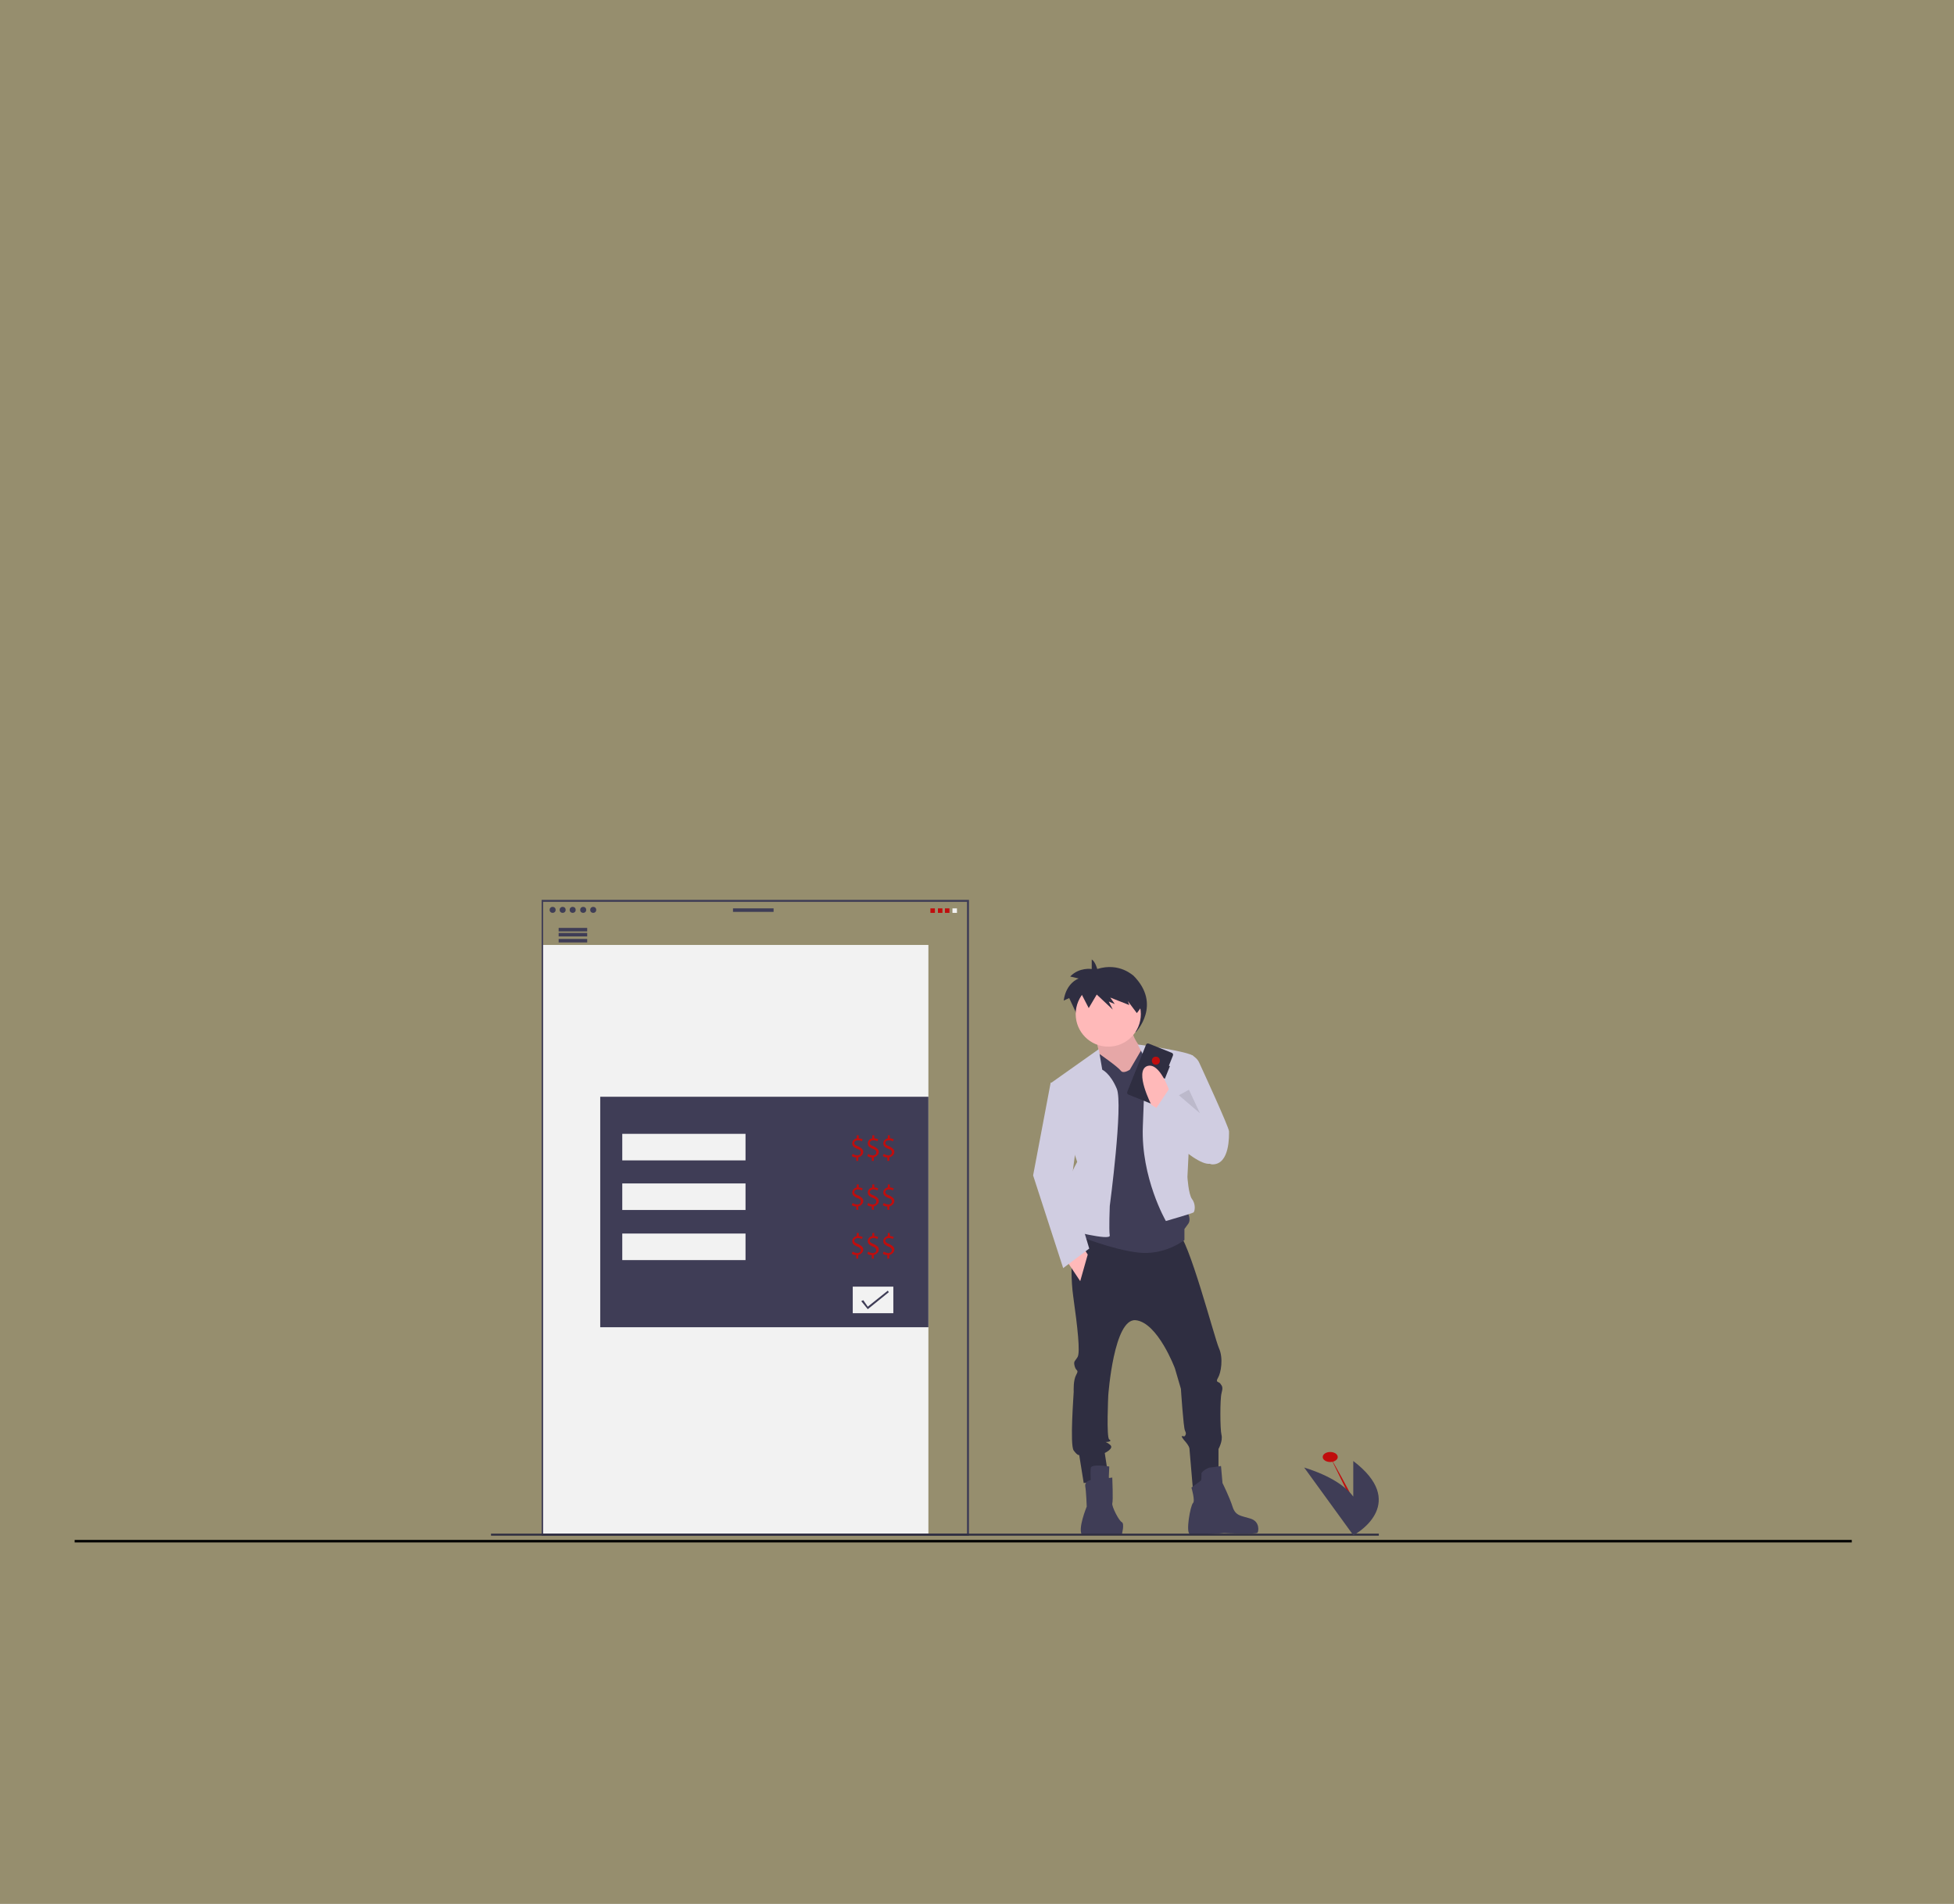 <?xml version="1.0" encoding="utf-8"?>
<!-- Generator: Adobe Illustrator 27.2.0, SVG Export Plug-In . SVG Version: 6.00 Build 0)  -->
<svg version="1.1" id="Layer_1" xmlns="http://www.w3.org/2000/svg" xmlns:xlink="http://www.w3.org/1999/xlink" x="0px" y="0px"
	 viewBox="0 0 390 380" style="enable-background:new 0 0 390 380;" xml:space="preserve">
<rect x="0" y="0" width="390" height="380" fill="#808080" stroke="none"/>
<style type="text/css">
	.st0{opacity:0.2;fill:#F1CB2B;enable-background:new    ;}
	.st1{fill:none;stroke:#000000;stroke-width:0.5;stroke-miterlimit:10;}
	.st2{fill:#C00D0D;}
	.st3{fill:#F2F2F2;}
	.st4{fill:#3F3D56;}
	.st5{fill:#2F2E41;}
	.st6{fill:#FFB9B9;}
	.st7{opacity:0.1;enable-background:new    ;}
	.st8{fill:#D0CDE1;}
</style>
<rect y="0" class="st0" width="390" height="380"/>
<line class="st1" x1="14.9" y1="307.6" x2="369.6" y2="307.6"/>
<ellipse class="st2" cx="265.5" cy="290.8" rx="1.5" ry="1"/>
<path class="st2" d="M265.5,290.8c0,0,7,12.1,6.8,13.9"/>
<rect x="108.3" y="188.6" class="st3" width="77" height="117.7"/>
<path class="st4" d="M193.4,306.5h-85.3V179.6h85.3V306.5z M108.4,306.1H193V180h-84.6V306.1z"/>
<path class="st5" d="M219,193.4c0,0-0.4-1.5-1.1-1.9v1.9c0,0-2.5-0.4-4.3,1.5l1.7,0.4c0,0-2.5,0.8-3,4.4l1.1-0.5l2.8,6l1.8-3.3
	l3.6,3.6l-0.8-2l1.4,0.6l-0.9-1.6l4.2,1.9l-0.3-1l1.5,2.6c0,0,5.3-5.5-0.5-11.3C226.2,194.8,223.5,192,219,193.4z"/>
<path class="st6" d="M218.6,206.9c0,0,1.6,5.9,1.1,6.8c-0.5,0.8,4.6,5,4.6,5l4.9-0.9l0.3-6.8c0,0-4.4-3.7-3.4-6.6L218.6,206.9z"/>
<path class="st7" d="M218.6,206.9c0,0,1.6,5.9,1.1,6.8c-0.5,0.8,4.6,5,4.6,5l4.9-0.9l0.3-6.8c0,0-4.4-3.7-3.4-6.6L218.6,206.9z"/>
<path class="st5" d="M214.5,244.5c0,0-1.2,7.8-0.3,14.2c0.9,6.4,1.4,11.1,0.9,12.1c-0.5,0.9-0.9,0.8-0.6,1.9
	c0.3,1.1,0.9,0.6,0.3,1.7c-0.6,1.1-0.5,3-0.5,3.4c0,0.5-0.8,10.6,0,11.7c0.8,1.1,1.1,0.9,1.1,0.9l0.9,5.6l5-0.8l-0.8-5.2
	c0,0,1.9-0.9,1.1-1.6c-0.8-0.7-1.2-0.6-0.8-0.6c0.5,0,1.2-0.2,0.6-0.5c-0.6-0.3-0.2-8.8-0.2-8.8s1.1-15.5,5.5-15
	c4.4,0.5,7.8,9.6,7.8,9.6l1.2,4.1c0,0,0.5,7.7,0.8,8.3c0.3,0.6,0.2,0.8,0,1.1c-0.2,0.3-1.2-0.5-0.2,0.8c1.1,1.2,1.1,1.7,1.1,1.7
	l0.7,8.2l5.1-3.2v-4.9c0,0,0.9-1.6,0.6-2.8c-0.3-1.2-0.3-7.2,0-8.3c0.3-1.1,0.2-1.4-0.2-1.9c-0.3-0.5-1.1-0.2-0.5-1.2
	s1.1-3.9,0.2-5.9c-0.9-2-6.1-22.1-8.3-23.2C233.1,244.9,214.5,244.5,214.5,244.5z"/>
<path class="st4" d="M221.4,292.7c0,0-3.6-0.6-3.7,0.3s0,2.4,0,2.4s-1.2,0.2-1.1,1.2c0.2,1.1,0.3,4.1,0.3,4.1s-1.9,4.6-0.9,5.7
	c0,0,2.1-0.1,3.4-0.1h4.5c0,0,0.6-2.2,0-2.5s-2-3.1-1.9-3.7c0.2-0.6,0-5.2,0-5.2l-0.7,0.1L221.4,292.7z"/>
<path class="st4" d="M239.7,295.5l-1.9,1.4c0,0,0.8,2.7,0.3,3.1c-0.5,0.5-1.5,5.9-0.6,6.2c0.9,0.3,6.8-0.2,6.8-0.2s6.5,0.3,6.7-0.1
	c0.2-0.3,0.5-2.2-1.4-2.8c-1.9-0.6-3-0.5-3.6-2.4c-0.6-1.9-2-4.7-2-4.7l-0.3-3.4c0,0-1.9,0.3-2.2,0.3c-0.3,0-1.9,0.8-1.7,1.4
	C239.8,294.8,239.8,295.2,239.7,295.5z"/>
<circle class="st6" cx="221.2" cy="202.4" r="6.5"/>
<path class="st4" d="M225.5,213.5l2.4-4.1c0,0,5.5-0.3,5.8,0.4c0.3,0.6,3,31.6,3,31.6s1.2,1.7,0.5,2.8l-0.8,1.1v2.2
	c0,0-3.9,3.1-9.2,2.5s-12.1-3.4-12.1-3.4l1.4-8.8l-0.2-25.9l3.2-1.5c0,0,3.6,2.5,4.2,3.3C224.2,214.4,225.5,213.5,225.5,213.5z"/>
<path class="st8" d="M220,213.5l-0.7-4.1l-9.6,6.8l5.3,15.7c0,0-3.3,5.9-2.7,8.1c0.6,2.2,0.9,5.5,0.9,5.5s8.4,2.2,8.3,1.1
	c-0.2-1.1,0-5.9,0-5.9s2.7-20.3,1.4-23.4S220,213.5,220,213.5z"/>
<path class="st8" d="M228.6,211.4l-1.5-2.9c0-0.1,10.5,1.4,11.1,2.3l-1.2,24.1c0,0,0.2,3.4,0.9,4.4c0.8,1,0.6,2.5,0.3,2.7
	c-0.3,0.2-5.5,1.7-5.5,1.7s-5-8.6-4.6-18.9S228.6,211.4,228.6,211.4z"/>
<path class="st8" d="M236.3,211l1.6-0.4c0.7,0.4,1.2,0.9,1.5,1.6c0.5,1.1,5.9,12.8,5.9,13.6s0.2,6.6-3.3,6.6
	c-3.4,0-6.1-14.7-6.1-14.7L236.3,211z"/>
<polygon class="st6" points="212.8,251.5 215.6,255.7 217.1,250.4 216.1,248.8 "/>
<polygon class="st8" points="211.1,216.3 209.7,216.1 206.2,234.6 212.2,253.1 217.4,249.2 213.7,236.8 215,227.2 "/>
<path class="st5" d="M228.1,200.5c-0.9-3.1-3.5-5.4-6.8-5.4c-2.3,0-4.4,1.2-5.6,3l1.6,3.1l1.6-2.7l3.2,3l-0.8-1.6l1.2,0.5l-0.9-1.3
	l3.8,1.5l-0.3-0.8l1.8,2.4C227.4,201.6,227.7,201.1,228.1,200.5z"/>
<polygon class="st7" points="235.3,218.6 239.5,222.2 237.3,217.5 "/>
<path class="st5" d="M233.5,212.8l-0.2-0.1l0.8-2c0.1-0.3,0-0.5-0.3-0.6l0,0l-4.5-1.8c-0.3-0.1-0.5,0-0.6,0.3l0,0l-3.7,9.3
	c-0.1,0.3,0,0.5,0.3,0.6l4.5,1.8c0.3,0.1,0.5,0,0.6-0.3l0,0l1.9-4.8l0.2,0.1L233.5,212.8z"/>
<circle class="st2" cx="230.7" cy="211.7" r="0.8"/>
<path class="st6" d="M233.5,218c0,0-2-6.2-4.6-5.2c-2.5,1.1,0.9,7.7,0.9,7.7l2.2,1.4L233.5,218z"/>
<path class="st8" d="M244.3,226l-11-8.6l-3.9,5.8c0,0,10.3,11,12.7,8.8C244.4,229.7,244.3,226,244.3,226z"/>
<rect x="98" y="306.1" class="st5" width="177.2" height="0.4"/>
<circle class="st4" cx="110.3" cy="181.6" r="0.6"/>
<circle class="st4" cx="112.3" cy="181.6" r="0.6"/>
<circle class="st4" cx="114.3" cy="181.6" r="0.6"/>
<circle class="st4" cx="116.4" cy="181.6" r="0.6"/>
<circle class="st4" cx="118.4" cy="181.6" r="0.6"/>
<rect x="146.3" y="181.3" class="st4" width="8.1" height="0.7"/>
<rect x="111.5" y="185.2" class="st4" width="5.7" height="0.7"/>
<rect x="111.5" y="186.2" class="st4" width="5.7" height="0.7"/>
<rect x="111.5" y="187.4" class="st4" width="5.7" height="0.7"/>
<rect x="119.8" y="218.9" class="st4" width="65.5" height="46"/>
<rect x="124.2" y="226.3" class="st3" width="24.6" height="5.3"/>
<rect x="170.2" y="256.8" class="st3" width="8.1" height="5.3"/>
<rect x="124.2" y="236.2" class="st3" width="24.6" height="5.3"/>
<rect x="124.2" y="246.2" class="st3" width="24.6" height="5.3"/>
<path class="st2" d="M170.9,231.6V231c-0.4,0-0.7-0.1-0.9-0.3l0.2-0.4c0.3,0.2,0.6,0.3,0.9,0.3c0.5,0,0.7-0.3,0.7-0.6
	c0-0.4-0.3-0.6-0.7-0.7c-0.6-0.3-1-0.5-1-1.1c0-0.5,0.4-0.9,0.9-1v-0.6h0.4v0.6c0.3,0,0.6,0.1,0.8,0.2l-0.2,0.4
	c-0.3-0.2-0.5-0.2-0.8-0.2c-0.5,0-0.7,0.3-0.7,0.5c0,0.3,0.2,0.5,0.8,0.7c0.6,0.3,1,0.6,1,1.1c0,0.5-0.4,0.9-1,1.1v0.7h-0.4V231.6z"
	/>
<path class="st2" d="M174,231.6V231c-0.4,0-0.7-0.1-0.9-0.3l0.2-0.4c0.3,0.2,0.6,0.3,0.9,0.3c0.5,0,0.7-0.3,0.7-0.6
	c0-0.4-0.3-0.6-0.7-0.7c-0.6-0.3-1-0.5-1-1.1c0-0.5,0.4-0.9,0.9-1v-0.6h0.4v0.6c0.3,0,0.6,0.1,0.8,0.2l-0.2,0.4
	c-0.3-0.2-0.5-0.2-0.8-0.2c-0.5,0-0.7,0.3-0.7,0.5c0,0.3,0.2,0.5,0.8,0.7c0.6,0.3,1,0.6,1,1.1c0,0.5-0.4,0.9-1,1.1v0.7H174V231.6z"
	/>
<path class="st2" d="M177.1,231.6V231c-0.4,0-0.7-0.1-0.9-0.3l0.2-0.4c0.3,0.2,0.6,0.3,0.9,0.3c0.5,0,0.7-0.3,0.7-0.6
	c0-0.4-0.3-0.6-0.7-0.7c-0.6-0.3-1-0.5-1-1.1c0-0.5,0.4-0.9,0.9-1v-0.6h0.4v0.6c0.3,0,0.6,0.1,0.8,0.2l-0.2,0.4
	c-0.3-0.2-0.5-0.2-0.8-0.2c-0.5,0-0.7,0.3-0.7,0.5c0,0.3,0.2,0.5,0.8,0.7c0.6,0.3,1,0.6,1,1.1c0,0.5-0.4,0.9-1,1.1v0.7h-0.4V231.6z"
	/>
<path class="st2" d="M170.9,241.4v-0.6c-0.4,0-0.7-0.1-0.9-0.3l0.2-0.4c0.3,0.2,0.6,0.3,0.9,0.3c0.5,0,0.7-0.3,0.7-0.6
	c0-0.4-0.3-0.6-0.7-0.7c-0.6-0.3-1-0.5-1-1.1c0-0.5,0.4-0.9,0.9-1v-0.6h0.4v0.6c0.3,0,0.6,0.1,0.8,0.2l-0.2,0.4
	c-0.3-0.2-0.5-0.2-0.8-0.2c-0.5,0-0.7,0.3-0.7,0.5c0,0.3,0.2,0.5,0.8,0.7c0.6,0.3,1,0.6,1,1.1c0,0.5-0.4,0.9-1,1.1v0.7L170.9,241.4z
	"/>
<path class="st2" d="M174,241.4v-0.6c-0.4,0-0.7-0.1-0.9-0.3l0.2-0.4c0.3,0.2,0.6,0.3,0.9,0.3c0.5,0,0.7-0.3,0.7-0.6
	c0-0.4-0.3-0.6-0.7-0.7c-0.6-0.3-1-0.5-1-1.1c0-0.5,0.4-0.9,0.9-1v-0.6h0.4v0.6c0.3,0,0.6,0.1,0.8,0.2l-0.2,0.4
	c-0.3-0.2-0.5-0.2-0.8-0.2c-0.5,0-0.7,0.3-0.7,0.5c0,0.3,0.2,0.5,0.8,0.7c0.6,0.3,1,0.6,1,1.1c0,0.5-0.4,0.9-1,1.1v0.7L174,241.4z"
	/>
<path class="st2" d="M177.1,241.4v-0.6c-0.4,0-0.7-0.1-0.9-0.3l0.2-0.4c0.3,0.2,0.6,0.3,0.9,0.3c0.5,0,0.7-0.3,0.7-0.6
	c0-0.4-0.3-0.6-0.7-0.7c-0.6-0.3-1-0.5-1-1.1c0-0.5,0.4-0.9,0.9-1v-0.6h0.4v0.6c0.3,0,0.6,0.1,0.8,0.2l-0.2,0.4
	c-0.3-0.2-0.5-0.2-0.8-0.2c-0.5,0-0.7,0.3-0.7,0.5c0,0.3,0.2,0.5,0.8,0.7c0.6,0.3,1,0.6,1,1.1c0,0.5-0.4,0.9-1,1.1v0.7L177.1,241.4z
	"/>
<path class="st2" d="M170.9,251.1v-0.6c-0.4,0-0.7-0.1-0.9-0.3l0.2-0.4c0.3,0.2,0.6,0.3,0.9,0.3c0.5,0,0.7-0.3,0.7-0.6
	s-0.3-0.6-0.7-0.7c-0.6-0.3-1-0.5-1-1.1c0-0.5,0.4-0.9,0.9-1v-0.6h0.4v0.6c0.3,0,0.6,0.1,0.8,0.2l-0.2,0.4c-0.3-0.2-0.5-0.2-0.8-0.2
	c-0.5,0-0.7,0.3-0.7,0.5c0,0.3,0.2,0.5,0.8,0.7c0.6,0.3,1,0.6,1,1.1c0,0.5-0.4,0.9-1,1.1v0.7h-0.4V251.1z"/>
<path class="st2" d="M174,251.1v-0.6c-0.4,0-0.7-0.1-0.9-0.3l0.2-0.4c0.3,0.2,0.6,0.3,0.9,0.3c0.5,0,0.7-0.3,0.7-0.6
	s-0.3-0.6-0.7-0.7c-0.6-0.3-1-0.5-1-1.1c0-0.5,0.4-0.9,0.9-1v-0.6h0.4v0.6c0.3,0,0.6,0.1,0.8,0.2l-0.2,0.4c-0.3-0.2-0.5-0.2-0.8-0.2
	c-0.5,0-0.7,0.3-0.7,0.5c0,0.3,0.2,0.5,0.8,0.7c0.6,0.3,1,0.6,1,1.1c0,0.5-0.4,0.9-1,1.1v0.7H174V251.1z"/>
<path class="st2" d="M177.1,251.1v-0.6c-0.4,0-0.7-0.1-0.9-0.3l0.2-0.4c0.3,0.2,0.6,0.3,0.9,0.3c0.5,0,0.7-0.3,0.7-0.6
	s-0.3-0.6-0.7-0.7c-0.6-0.3-1-0.5-1-1.1c0-0.5,0.4-0.9,0.9-1v-0.6h0.4v0.6c0.3,0,0.6,0.1,0.8,0.2l-0.2,0.4c-0.3-0.2-0.5-0.2-0.8-0.2
	c-0.5,0-0.7,0.3-0.7,0.5c0,0.3,0.2,0.5,0.8,0.7c0.6,0.3,1,0.6,1,1.1c0,0.5-0.4,0.9-1,1.1v0.7h-0.4V251.1z"/>
<polygon class="st4" points="173.2,261.3 171.9,259.7 172.3,259.5 173.2,260.8 177.2,257.6 177.4,257.9 "/>
<path class="st4" d="M270.1,291.6v7.1c-1.5-2-4.4-4.1-9.8-5.8l9.8,13.5v0.1c0,0,0,0,0.1-0.1l0,0c0,0,0,0,0.1-0.1
	C271.3,305.8,280.9,299.8,270.1,291.6z"/>
<rect x="185.7" y="181.3" class="st2" width="0.9" height="0.9"/>
<rect x="187.2" y="181.3" class="st2" width="0.9" height="0.9"/>
<rect x="188.6" y="181.3" class="st2" width="0.9" height="0.9"/>
<rect x="190.1" y="181.3" class="st3" width="0.9" height="0.9"/>
</svg>

